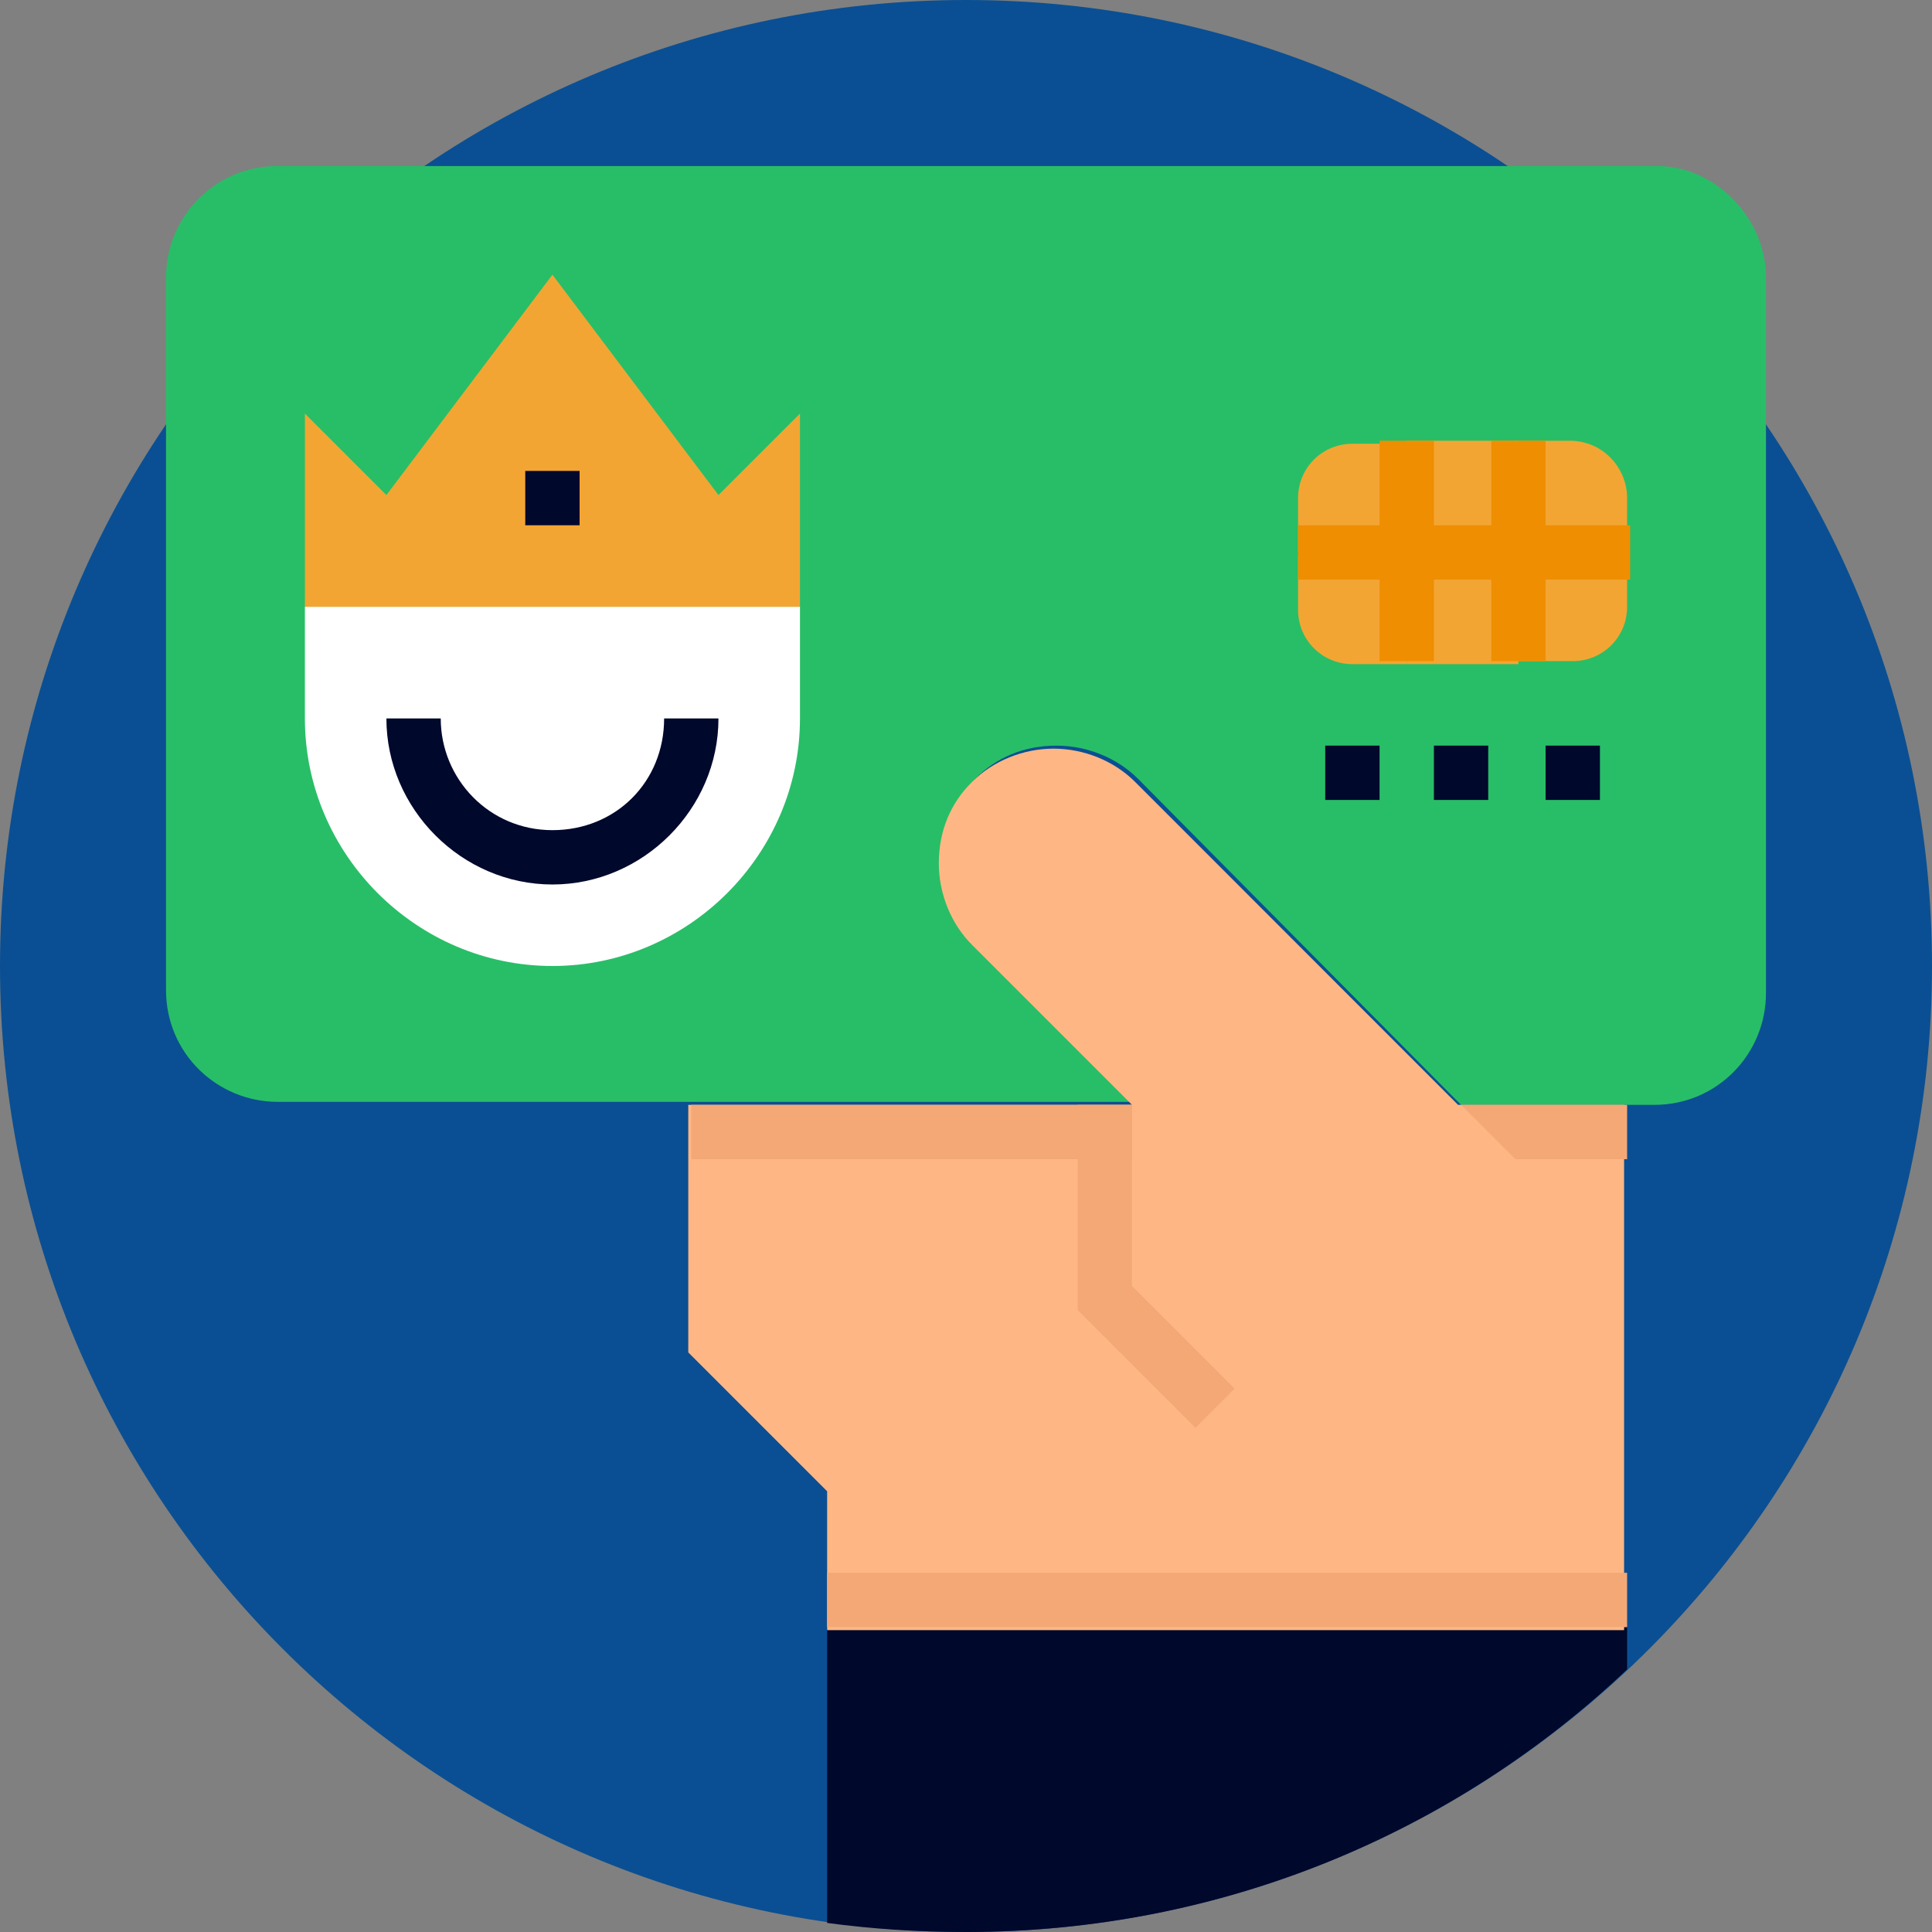 <svg width="64" height="64" viewBox="0 0 64 64" fill="none" xmlns="http://www.w3.org/2000/svg">
<rect x="0" y="0" width="64" height="64" fill="#808080" stroke="none"/>
<g clip-path="url(#clip0_827_8014)">
<path d="M32 64C49.673 64 64 49.673 64 32C64 14.327 49.673 0 32 0C14.327 0 0 14.327 0 32C0 49.673 14.327 64 32 64Z" fill="#0A4F93"/>
<path d="M58.5 9.2V32.9C58.5 34.9 56.9 36.6 54.8 36.6H48.4L37.7 25.8C37 25.1 36 24.7 35 24.7C33.9 24.7 33 25.1 32.3 25.8C31.6 26.5 31.2 27.5 31.2 28.5C31.2 29.5 31.6 30.5 32.3 31.2L37.6 36.5H9.2C7.2 36.5 5.5 34.9 5.5 32.8V9.2C5.5 7.2 7.1 5.5 9.2 5.5H54.9C56.8 5.5 58.5 7.2 58.5 9.2Z" fill="#28BE67"/>
<path d="M27.4 63.7C28.9 63.9 30.4 64 32 64C40.5 64 48.2 60.7 53.9 55.3V53.9H27.4V63.7Z" fill="#00082C"/>
<path d="M37.5 36.6L32.2 31.3C31.5 30.6 31.1 29.6 31.1 28.6C31.1 27.5 31.5 26.6 32.2 25.9C32.9 25.2 33.9 24.8 34.9 24.8C35.9 24.8 36.9 25.2 37.6 25.9L48.3 36.6H53.8V54H27.4V49.4L22.8 44.8V36.6H37.5Z" fill="#FEB784"/>
<path d="M53.9 18.3V20.1C53.9 21.1 53.1 21.9 52.1 21.9H50.3V18.2H53.9V18.3Z" fill="#F3A533"/>
<path d="M53.9 16.5V18.3H50.2V14.6H52C53.1 14.6 53.9 15.5 53.9 16.5Z" fill="#F3A533"/>
<path d="M50.3 18.3H46.6V22H50.3V18.3Z" fill="#F3A533"/>
<path d="M50.3 14.6H46.6V18.3H50.3V14.6Z" fill="#F3A533"/>
<path d="M46.6 18.3V22H44.8C43.8 22 43 21.2 43 20.2V18.4H46.6V18.3Z" fill="#F3A533"/>
<path d="M46.6 14.6V18.3H43V16.5C43 15.5 43.8 14.7 44.8 14.7H46.6V14.6Z" fill="#F3A533"/>
<path d="M26.5 20.1V23.8C26.5 28.3 22.8 32 18.3 32C13.8 32 10.1 28.3 10.1 23.8V20.1H26.5Z" fill="white"/>
<path d="M26.5 13.7V20.1H10.1V13.7L12.8 16.4L18.3 9.1L23.8 16.4L26.5 13.7Z" fill="#F3A533"/>
<path d="M53.9 52.1H27.4V53.9H53.9V52.1Z" fill="#F4A876"/>
<path d="M37.5 36.6H22.9V38.4H37.5V36.6Z" fill="#F4A876"/>
<path d="M53.9 38.4H50.2L48.4 36.6H53.9V38.4Z" fill="#F4A876"/>
<path d="M39.6 47.3L35.7 43.4V36.6H37.5V42.6L40.9 46L39.6 47.3Z" fill="#F4A876"/>
<path d="M19.2 15.6H17.4V17.4H19.2V15.6Z" fill="#00082C"/>
<path d="M18.3 29.3C15.3 29.3 12.8 26.8 12.8 23.8H14.6C14.6 25.8 16.2 27.5 18.3 27.5C20.4 27.5 22 25.9 22 23.8H23.8C23.8 26.8 21.3 29.3 18.3 29.3Z" fill="#00082C"/>
<path d="M51.2 14.6H49.4V21.9H51.2V14.6Z" fill="#EF8E00"/>
<path d="M54 17.4H43V19.2H54V17.4Z" fill="#EF8E00"/>
<path d="M47.5 14.6H45.7V21.9H47.5V14.6Z" fill="#EF8E00"/>
<path d="M53 24.7H51.2V26.5H53V24.7Z" fill="#00082C"/>
<path d="M49.3 24.7H47.5V26.5H49.3V24.7Z" fill="#00082C"/>
<path d="M45.7 24.7H43.9V26.5H45.7V24.7Z" fill="#00082C"/>
</g>
<defs>
<clipPath id="clip0_827_8014">
<rect width="64" height="64" fill="white"/>
</clipPath>
</defs>
</svg>
